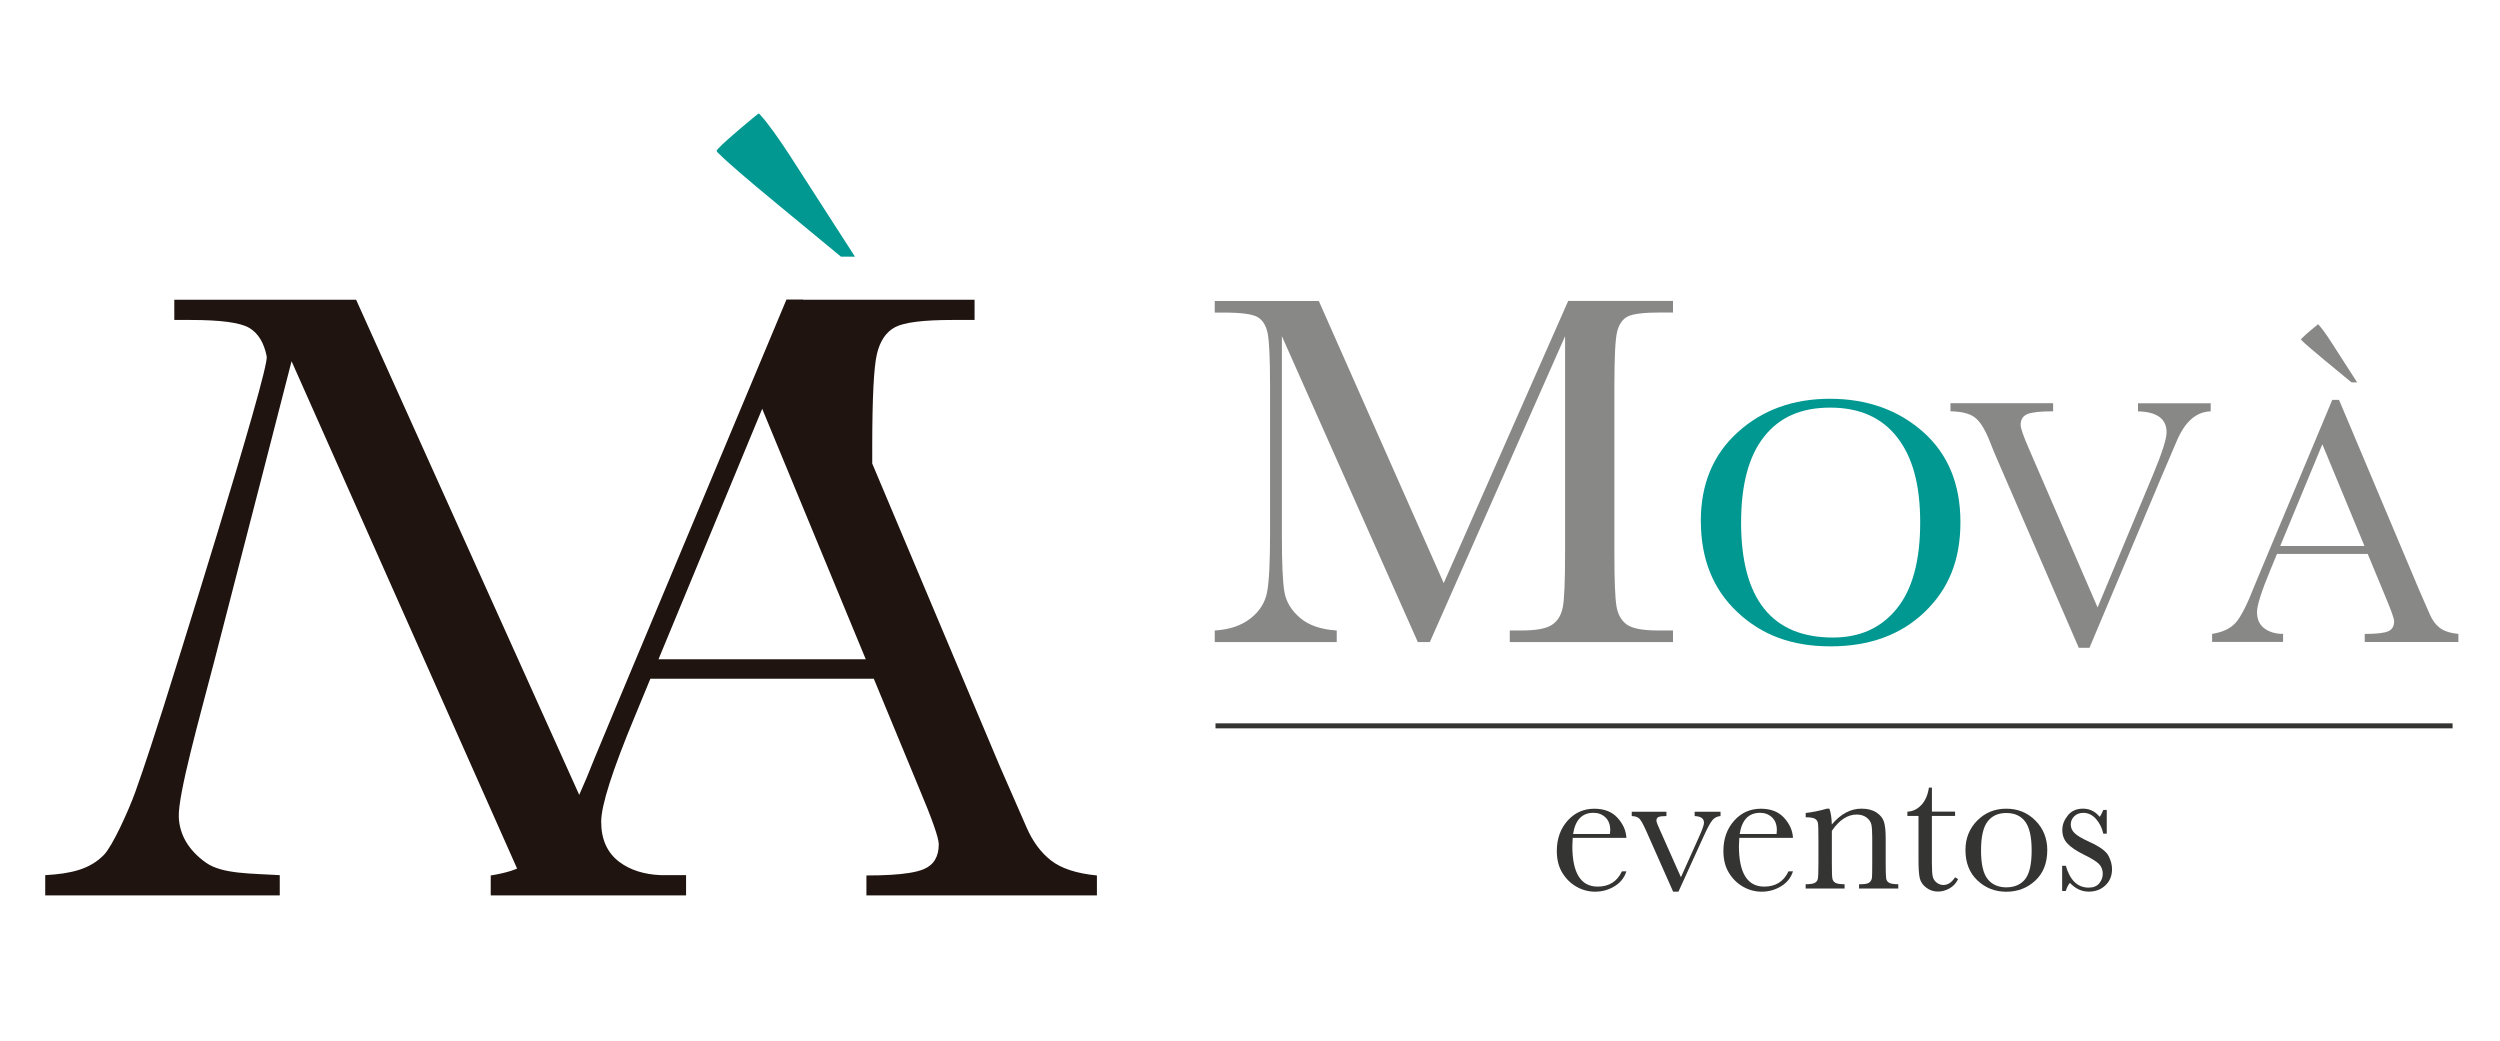 <svg xmlns="http://www.w3.org/2000/svg" id="Capa_1" viewBox="0 0 650 270.58"><defs><style>.cls-1{fill:#888887;}.cls-2{fill:#1f140f;}.cls-3{fill:none;stroke:#343433;stroke-miterlimit:10;stroke-width:1.3px;}.cls-4{fill:#009891;}.cls-5{fill:#343433;}</style></defs><path class="cls-1" d="M375.37,151.6l32.36-73.36h27.25v3.01h-3.27c-4.37,0-7.22.35-8.58,1.08-1.34.71-2.24,2.06-2.7,4.02-.46,1.96-.69,6.62-.69,14v43.48c0,6.98.18,11.55.53,13.7.35,2.17,1.23,3.77,2.65,4.82,1.42,1.04,4.12,1.57,8.14,1.57h3.92v3.01h-42.44v-3.01h3.13c3.74,0,6.36-.48,7.81-1.45,1.47-.95,2.4-2.44,2.82-4.47.42-2.03.62-6.75.62-14.16v-56.43l-35.16,79.52h-3.13l-35.34-79.52v51.93c0,7.11.21,11.95.65,14.52.44,2.58,1.78,4.83,4.06,6.77,2.25,1.94,5.45,3.04,9.55,3.3v3.01h-31.72v-3.01c3.78-.22,6.87-1.26,9.25-3.1,2.37-1.84,3.83-4.12,4.35-6.83.53-2.71.78-7.72.78-15.05v-38.58c0-7.07-.21-11.62-.61-13.68-.43-2.05-1.29-3.47-2.63-4.25-1.32-.78-4.24-1.17-8.73-1.17h-2.41v-3.01h27.06l32.48,73.36Z"></path><path class="cls-4" d="M442.21,135.46c0-9.59,3.2-17.28,9.6-23.08,6.41-5.8,14.4-8.7,23.97-8.7s17.74,2.87,24.22,8.61c6.48,5.74,9.71,13.56,9.71,23.48s-3.09,17.39-9.3,23.35c-6.2,5.95-14.36,8.93-24.49,8.93s-17.93-2.98-24.23-8.93c-6.33-5.95-9.47-13.84-9.47-23.66ZM452.68,135.78c0,9.98,2,17.47,5.99,22.47,3.98,5.01,9.96,7.51,17.92,7.51,6.99,0,12.51-2.5,16.57-7.51,4.06-5,6.09-12.46,6.09-22.38s-1.99-17.03-5.99-22.18c-4-5.14-9.8-7.71-17.4-7.71s-13.2,2.51-17.18,7.53c-3.98,5.02-5.99,12.44-5.99,22.27Z"></path><path class="cls-1" d="M543.26,168.42h-2.78l-21.4-49.42c-.39-.87-1.02-2.41-1.87-4.57-1.18-2.92-2.43-4.88-3.75-5.89-1.3-1.01-3.42-1.54-6.34-1.6v-2.1h26.69v2.1c-3.35,0-5.58.25-6.73.73-1.14.5-1.71,1.43-1.71,2.8,0,.88.72,2.96,2.16,6.23l17.84,41.24,14.33-34.32c2.4-5.74,3.61-9.49,3.61-11.22,0-3.5-2.48-5.32-7.43-5.45v-2.1h18.9v2.1c-1.94.06-3.62.75-5.09,2.06-1.47,1.31-2.73,3.24-3.79,5.78l-4.16,9.75-18.48,43.9Z"></path><path class="cls-1" d="M615.62,144.02h-23.6l-1.63,3.94c-2.38,5.71-3.57,9.43-3.57,11.17,0,1.86.63,3.28,1.9,4.23,1.27.96,2.88,1.45,4.88,1.45v2.1h-18.45v-2.1c2.74-.43,4.78-1.39,6.12-2.9,1.35-1.51,2.98-4.69,4.86-9.53.18-.46.94-2.23,2.22-5.33l18.04-43.08h1.76l20.78,49.3,2.84,6.51c.63,1.46,1.49,2.62,2.57,3.46,1.08.83,2.7,1.37,4.84,1.58v2.1h-24.35v-2.1c2.99,0,5.01-.23,6.06-.67,1.06-.44,1.58-1.32,1.58-2.63,0-.67-.71-2.67-2.1-6l-4.76-11.49ZM614.76,141.96l-10.95-26.45-10.95,26.45h21.9Z"></path><path class="cls-1" d="M611.4,99.43l-6.98-5.76c-2.74-2.26-5.11-4.28-5.88-5.08-.17-.19-.27-.23-.27-.35,0-.06.06-.11.16-.23.77-.87,4.08-3.57,4.23-3.68.09-.06.18.11.33.27.61.65,1.87,2.39,3.02,4.17l6.86,10.66h-1.47Z"></path><path class="cls-4" d="M218.67,66.75l-17.18-14.19c-6.75-5.57-12.53-10.52-14.46-12.5-.44-.45-.68-.53-.68-.86,0-.14.14-.28.41-.58,1.89-2.13,10.02-8.79,10.4-9.06.2-.14.44.26.82.67,1.51,1.61,4.59,5.89,7.41,10.25l16.9,26.25h-3.6Z"></path><path class="cls-2" d="M273.27,223.73c-2.64-2.07-4.75-4.91-6.32-8.51l-7-16-33.17-78.7v-4.42c.01-12.61.41-20.61,1.21-24.01.79-3.42,2.37-5.76,4.73-7.02,2.37-1.26,7.35-1.88,14.96-1.88h5.71v-5.26h-44.55l-.02-.05h-4.34l-.02.05-44.37,105.98c-3.18,7.61-5,11.98-5.45,13.1-1.41,3.62-2.76,6.8-4.04,9.66l-58.01-128.74h-47.27v5.26h4.22c7.84,0,12.93.68,15.25,2.05,2.33,1.37,3.85,3.85,4.56,7.43.74,3.58-25.51,86.94-26.87,91.26-1.36,4.32-4.96,15.52-7.28,21.93-1.77,4.92-5.94,14.13-8.21,16.44-3.67,3.75-8.61,4.87-15.23,5.24v5.26h60.98v-5.26c-7.16-.46-14.94-.23-19.18-3.24-4.51-3.19-6.88-7.26-7.07-11.82-.25-5.9,5.46-26.07,9.22-40.56,8.18-31.56,20.1-78,20.1-78l58.64,131.91c-.53.2-1.03.42-1.6.6-1.62.5-3.38.9-5.26,1.19v5.18h50.79v-5.26h-6.55c-4.34-.18-7.98-1.31-10.84-3.47-3.12-2.37-4.68-5.84-4.68-10.42,0-4.28,2.94-13.44,8.79-27.49l4-9.69h58.09l11.7,28.28c3.46,8.19,5.19,13.1,5.19,14.76,0,3.23-1.31,5.39-3.9,6.47-.94.4-2.19.73-3.77.98-2.75.45-6.47.66-11.14.66v5.18h59.93v-5.18c-5.3-.52-9.27-1.82-11.92-3.89ZM204.4,171.41h-33.19l26.96-65.12,4.37,10.57,22.38,54.12.18.43h-20.7Z"></path><path class="cls-5" d="M422.86,217.84h-13.95c-.07.96-.1,1.67-.1,2.14,0,3.51.55,6.14,1.65,7.9,1.1,1.76,2.74,2.64,4.93,2.64,2.96,0,5.07-1.32,6.31-3.97h1.16c-.52,1.66-1.56,2.95-3.1,3.89-1.55.94-3.23,1.4-5.05,1.4-1.69,0-3.29-.43-4.8-1.28-1.51-.85-2.74-2.06-3.7-3.62-.96-1.56-1.44-3.46-1.44-5.68,0-3.15.93-5.78,2.78-7.86,1.86-2.09,4.17-3.13,6.96-3.13,2.62,0,4.65.8,6.08,2.4,1.43,1.6,2.19,3.33,2.27,5.19ZM418.59,216.84c.05-.38.07-.71.07-1,0-1.43-.42-2.54-1.26-3.33-.84-.79-1.87-1.18-3.09-1.18-2.97,0-4.73,1.84-5.31,5.51h9.59Z"></path><path class="cls-5" d="M436.41,231.83h-1.4l-7.1-16.02c-.7-1.54-1.25-2.53-1.66-2.95-.41-.42-1.07-.65-2-.68v-1.12h9.02v1.12c-1,0-1.68.08-2.05.24-.36.16-.55.47-.55.93,0,.36.33,1.23.98,2.61l5.39,12.12,4.85-10.81c.76-1.72,1.15-2.84,1.15-3.36,0-1.09-.81-1.67-2.43-1.73v-1.12h6.73v1.12c-.83.05-1.52.39-2.09,1.04-.56.64-1.34,2.09-2.35,4.33l-6.5,14.28Z"></path><path class="cls-5" d="M466.17,217.84h-13.95c-.07.96-.1,1.67-.1,2.14,0,3.51.55,6.14,1.65,7.9,1.1,1.76,2.74,2.64,4.93,2.64,2.96,0,5.07-1.32,6.31-3.97h1.16c-.52,1.66-1.56,2.95-3.1,3.89-1.55.94-3.23,1.4-5.05,1.4-1.69,0-3.29-.43-4.8-1.28-1.51-.85-2.74-2.06-3.7-3.62-.96-1.56-1.44-3.46-1.44-5.68,0-3.15.93-5.78,2.78-7.86,1.86-2.09,4.17-3.13,6.96-3.13,2.62,0,4.65.8,6.08,2.4,1.43,1.6,2.19,3.33,2.27,5.19ZM461.91,216.84c.05-.38.07-.71.07-1,0-1.43-.42-2.54-1.26-3.33-.84-.79-1.87-1.18-3.09-1.18-2.97,0-4.74,1.84-5.31,5.51h9.59Z"></path><path class="cls-5" d="M474.98,210.25h.66c.37,1.01.59,2.38.63,4.12,1.17-1.38,2.39-2.42,3.68-3.1,1.28-.68,2.62-1.02,4.02-1.02,1.59,0,2.89.33,3.91,1,1.01.67,1.67,1.48,1.96,2.45.29.97.44,2.38.44,4.23v6.24c0,2.31.04,3.72.12,4.22s.34.88.77,1.13c.43.25,1.22.38,2.38.38v1.12h-10.2v-1.12h.46c1.17,0,1.94-.17,2.29-.51.36-.34.56-.74.61-1.2.05-.45.07-1.8.07-4.02v-6.44c0-1.58-.08-2.7-.23-3.38-.15-.67-.57-1.27-1.24-1.79-.68-.52-1.53-.78-2.57-.78-1.19,0-2.32.35-3.4,1.06-1.08.71-2.1,1.77-3.06,3.18v8.15c0,2.31.04,3.72.13,4.22.09.5.35.88.78,1.13.43.25,1.23.38,2.4.38v1.12h-10.12v-1.12c1.12,0,1.9-.11,2.34-.34.44-.23.71-.57.82-1.04.11-.47.16-1.91.16-4.35v-5.95c0-2.33-.04-3.73-.13-4.23-.09-.5-.35-.87-.78-1.12-.43-.25-1.23-.38-2.4-.38v-1.12c1.8-.2,3.63-.57,5.51-1.12Z"></path><path class="cls-5" d="M508.31,212.15h-6.02v12.07c0,1.85.08,3.1.24,3.74.16.64.51,1.16,1.04,1.55.53.39,1.09.59,1.7.59,1.17,0,2.18-.67,3.05-2l.78.46c-.5,1.07-1.25,1.88-2.23,2.43-.98.54-1.98.82-2.99.82-1.17,0-2.2-.35-3.08-1.04-.89-.69-1.44-1.5-1.66-2.43s-.33-2.55-.33-4.88v-11.32h-2.89v-1.11c1.33-.03,2.52-.59,3.58-1.68,1.05-1.09,1.73-2.62,2.02-4.58h.78v6.25h6.02v1.12Z"></path><path class="cls-5" d="M511.02,221.01c0-3.06,1.02-5.61,3.07-7.67,2.04-2.06,4.56-3.08,7.55-3.08s5.53,1.03,7.58,3.1c2.05,2.07,3.07,4.62,3.07,7.66,0,3.36-1.04,6.01-3.12,7.94-2.08,1.93-4.59,2.89-7.53,2.89s-5.44-.98-7.51-2.94c-2.07-1.96-3.11-4.59-3.11-7.89ZM515.07,221.13c0,3.55.58,6.03,1.73,7.45,1.15,1.42,2.77,2.13,4.85,2.13s3.76-.71,4.89-2.13c1.13-1.42,1.69-3.91,1.69-7.45s-.56-6.01-1.68-7.51c-1.12-1.5-2.76-2.24-4.9-2.24s-3.76.74-4.89,2.23c-1.13,1.49-1.69,3.99-1.69,7.52Z"></path><path class="cls-5" d="M536.16,231.66v-6.56h.95c1.1,3.79,3.08,5.68,5.93,5.68,1.23,0,2.16-.37,2.77-1.12.61-.75.91-1.57.91-2.46,0-1.04-.33-1.89-.98-2.56-.67-.67-1.96-1.47-3.88-2.41-2.01-.99-3.46-1.97-4.34-2.93-.88-.94-1.32-2.11-1.32-3.49s.47-2.57,1.41-3.77c.94-1.19,2.27-1.79,3.98-1.79s3.18.71,4.32,2.12c.24-.25.56-.84.95-1.78h.9v6.17h-.9c-.32-1.48-.96-2.75-1.89-3.82-.94-1.06-2.04-1.6-3.3-1.6-.98,0-1.76.3-2.37.9-.6.6-.9,1.3-.9,2.1,0,.88.33,1.63,1,2.27.65.65,1.9,1.39,3.73,2.22,2.76,1.25,4.45,2.47,5.07,3.66.62,1.2.93,2.36.93,3.46,0,1.74-.57,3.16-1.72,4.24-1.15,1.09-2.59,1.63-4.33,1.63-1.84,0-3.47-.75-4.9-2.27-.44.49-.8,1.19-1.07,2.1h-.95Z"></path><line class="cls-3" x1="316.03" y1="188.72" x2="637.67" y2="188.72"></line></svg>